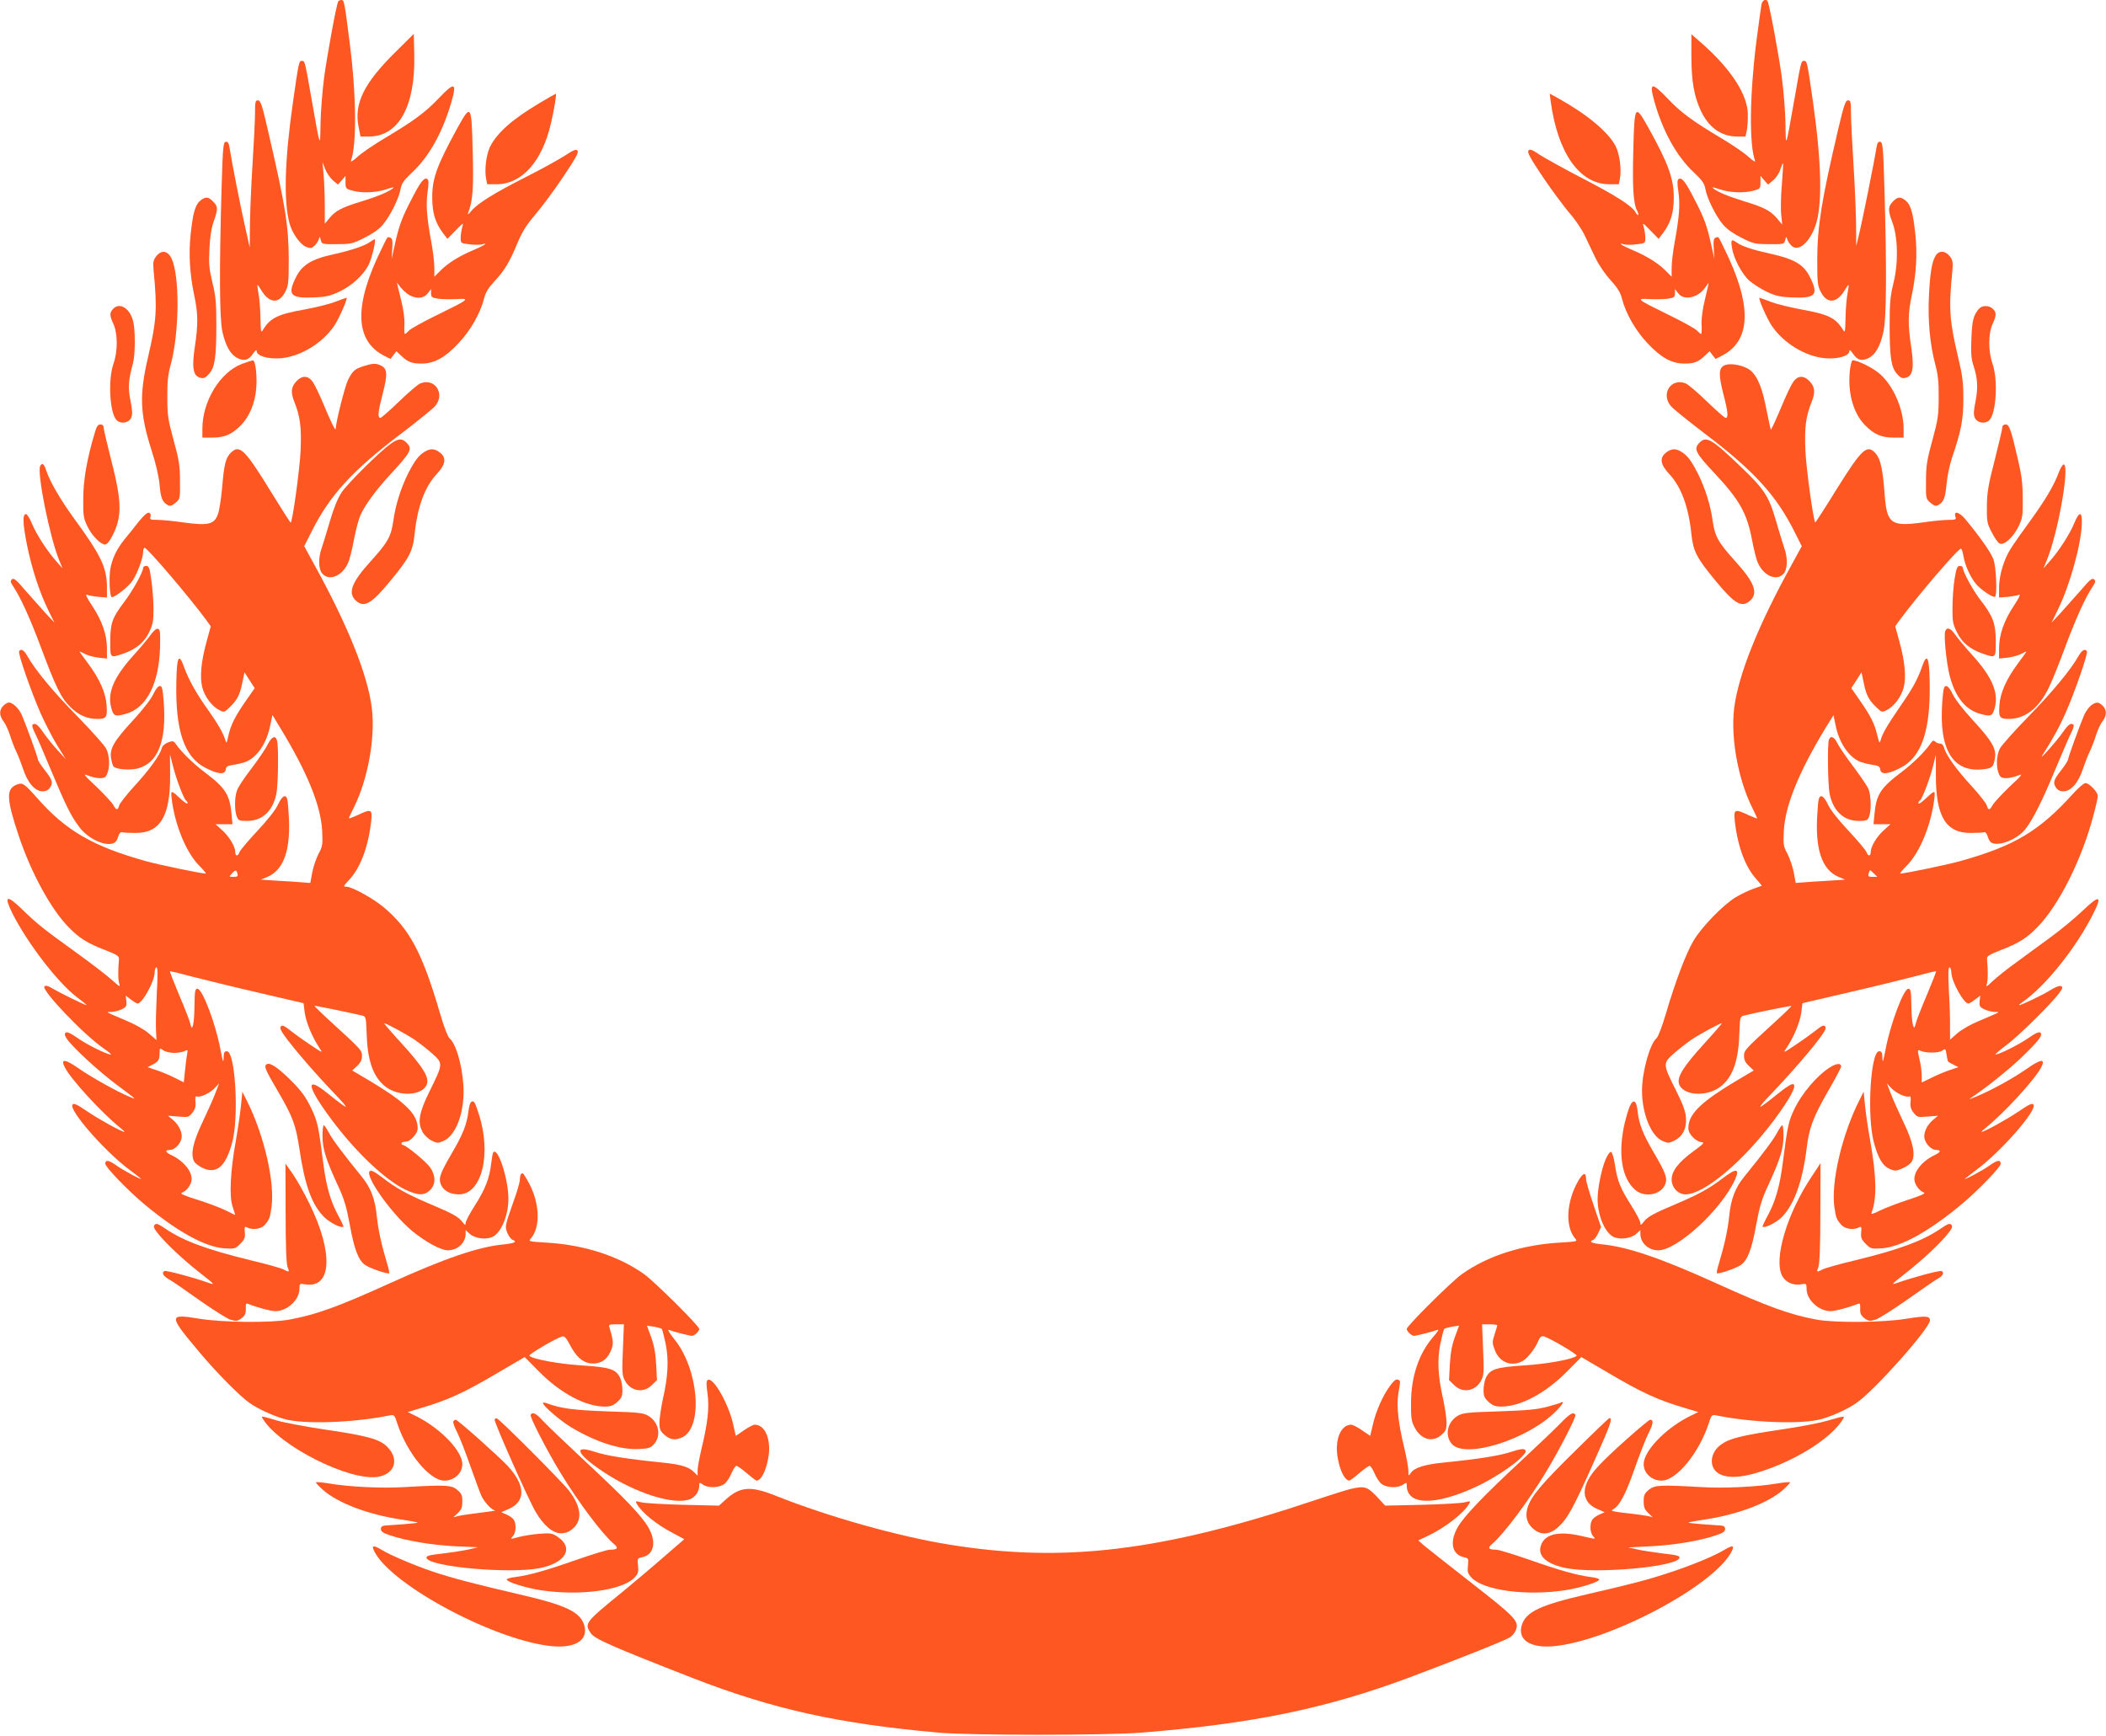 <?xml version="1.0" standalone="no"?>
<!DOCTYPE svg PUBLIC "-//W3C//DTD SVG 20010904//EN"
 "http://www.w3.org/TR/2001/REC-SVG-20010904/DTD/svg10.dtd">
<svg version="1.0" xmlns="http://www.w3.org/2000/svg"
 width="1280pt" height="1055pt" viewBox="0 0 1280 1055"
 preserveAspectRatio="xMidYMid meet">
<g transform="translate(0,1055) scale(0.1,-0.1)"
fill="#ff5722" stroke="none">
<path d="M2056 10542 c-11 -17 -66 -318 -86 -462 -11 -85 -21 -213 -22 -285
-2 -148 -1 -150 -53 145 -42 241 -42 240 -60 240 -18 0 -19 -3 -55 -255 -50
-351 -57 -599 -20 -734 15 -57 64 -126 99 -141 28 -11 34 -10 51 5 11 10 23
27 27 39 6 20 7 20 13 -4 6 -24 8 -25 98 -24 84 0 97 3 166 38 47 23 89 52
112 79 44 51 100 163 109 219 6 33 19 52 66 96 106 98 188 244 243 433 34 119
19 123 -79 20 -81 -85 -153 -138 -335 -246 -63 -38 -135 -87 -159 -110 -27
-24 -42 -33 -38 -22 36 97 33 397 -7 712 -33 258 -34 265 -51 265 -8 0 -16 -4
-19 -8z m-33 -1088 l31 -26 23 26 23 27 0 -39 c0 -36 2 -40 39 -50 57 -17 148
-14 211 8 43 14 50 15 35 3 -30 -22 -90 -47 -190 -78 -116 -35 -156 -56 -192
-100 l-29 -35 0 107 c0 60 -3 144 -7 188 l-7 80 16 -42 c9 -23 30 -54 47 -69z"/>
<path d="M10706 10523 c-3 -16 -17 -120 -32 -233 -40 -323 -43 -620 -7 -717 4
-11 -11 -2 -38 22 -24 23 -96 72 -159 110 -182 108 -254 161 -334 246 -98 102
-113 99 -82 -14 51 -183 136 -337 240 -434 52 -49 65 -68 71 -101 9 -56 65
-169 109 -219 23 -27 65 -56 112 -79 69 -35 82 -38 166 -38 90 -1 92 0 98 24
6 24 7 24 13 4 4 -12 16 -29 27 -39 41 -37 108 21 144 123 43 122 38 375 -14
747 -36 251 -37 255 -55 255 -18 0 -18 1 -60 -240 -52 -294 -51 -294 -53 -145
-1 72 -11 199 -22 283 -19 141 -76 447 -87 465 -10 17 -32 5 -37 -20z m124
-1094 c-6 -68 -8 -151 -4 -184 l6 -60 -32 38 c-39 46 -79 67 -195 102 -100 31
-160 56 -190 78 -15 12 -8 11 35 -3 63 -22 154 -25 211 -8 37 10 39 14 39 50
l0 39 23 -27 23 -26 32 27 c17 14 37 44 43 66 7 21 14 38 16 36 2 -2 -2 -60
-7 -128z"/>
<path d="M2404 10234 c-193 -190 -254 -315 -224 -458 l11 -56 52 0 c180 1 281
183 275 493 l-3 131 -111 -110z"/>
<path d="M10280 10209 c0 -149 16 -241 55 -327 48 -106 125 -161 222 -162 l52
0 8 38 c4 20 7 66 6 101 -3 117 -101 268 -271 420 l-72 63 0 -133z"/>
<path d="M3280 9924 c-166 -99 -257 -179 -301 -265 -23 -47 -35 -137 -25 -193
l7 -36 57 0 c154 0 278 139 331 372 20 85 35 178 29 178 -2 0 -46 -25 -98 -56z"/>
<path d="M9425 9933 c43 -315 176 -503 357 -503 l57 0 7 36 c10 56 -2 146 -26
195 -44 85 -170 191 -343 288 l-58 32 6 -48z"/>
<path d="M1550 9863 c0 -43 -7 -181 -15 -308 -8 -126 -15 -293 -16 -370 l-1
-140 -29 130 c-27 118 -79 384 -94 478 -5 29 -10 37 -23 35 -15 -3 -18 -31
-25 -273 -15 -512 -13 -802 5 -883 20 -86 49 -137 90 -158 41 -21 69 -14 95
25 15 22 23 28 23 17 0 -29 66 -49 142 -44 123 9 259 92 331 200 30 46 83 168
73 168 -2 0 -33 -11 -70 -25 -36 -14 -119 -34 -184 -46 -162 -29 -208 -51
-251 -120 -15 -25 -16 -23 -18 70 -1 53 -6 118 -12 146 -5 27 -8 51 -6 53 1 2
12 -13 23 -32 47 -79 106 -85 144 -13 21 39 23 55 23 202 -1 201 -20 324 -122
763 -39 172 -49 202 -65 202 -16 0 -18 -9 -18 -77z"/>
<path d="M11172 9763 c-100 -426 -126 -585 -127 -788 0 -147 2 -163 23 -202
38 -72 97 -66 144 13 11 19 22 34 23 32 2 -2 -1 -26 -6 -53 -6 -28 -11 -93
-12 -146 -2 -93 -3 -95 -18 -70 -43 69 -89 91 -251 120 -65 12 -148 32 -184
46 -37 14 -68 25 -70 25 -10 0 43 -122 73 -168 72 -108 208 -191 331 -200 76
-5 142 15 142 44 0 11 8 5 23 -17 26 -39 54 -46 95 -25 41 21 70 72 89 158 19
82 21 378 6 883 -7 242 -10 270 -25 273 -13 2 -18 -6 -23 -35 -12 -78 -87
-451 -105 -523 l-18 -75 -1 135 c-1 74 -8 239 -16 365 -8 127 -15 265 -15 308
0 68 -2 77 -18 77 -15 0 -25 -28 -60 -177z"/>
<path d="M2778 9768 c-124 -227 -152 -304 -151 -423 1 -90 18 -146 62 -207
l30 -40 50 51 c49 50 49 50 40 18 -5 -17 -9 -46 -9 -64 0 -31 1 -32 54 -38 30
-4 64 -4 77 0 42 13 7 -10 -51 -34 -86 -36 -154 -78 -199 -122 l-41 -41 0 54
c0 30 -8 101 -19 159 -28 154 -33 226 -22 304 8 52 7 71 -2 77 -19 11 -41 -16
-94 -120 -59 -112 -78 -163 -104 -282 l-19 -85 4 62 c3 49 1 63 -11 68 -19 7
-15 12 -50 -60 -173 -347 -169 -564 11 -657 l39 -20 18 23 18 24 28 -26 c42
-40 66 -49 125 -49 78 0 143 36 226 125 73 78 131 180 154 270 9 37 26 65 63
105 62 66 92 116 141 235 29 68 55 109 106 169 38 44 114 146 169 228 77 115
98 152 89 162 -8 11 -23 5 -77 -30 -37 -24 -143 -83 -237 -130 -193 -98 -293
-160 -332 -207 -16 -20 -23 -24 -19 -12 29 76 34 147 28 378 -7 286 -10 289
-95 135z m-288 -1013 c45 -23 85 -19 109 11 l21 27 0 -26 c0 -23 5 -27 45 -33
25 -3 75 -4 111 -2 84 5 78 0 -122 -98 -83 -40 -159 -83 -169 -94 -10 -11 -21
-20 -24 -20 -3 0 -5 26 -3 57 2 37 -6 95 -22 157 l-24 99 25 -32 c14 -17 38
-38 53 -46z"/>
<path d="M9927 9637 c-6 -227 0 -324 23 -367 6 -12 9 -24 7 -27 -3 -2 -10 5
-16 16 -21 39 -120 102 -321 206 -110 57 -227 122 -260 143 -48 33 -61 37 -70
27 -9 -11 11 -47 88 -162 55 -81 128 -179 161 -218 34 -38 75 -99 92 -135 17
-36 47 -98 66 -138 20 -42 59 -99 92 -135 42 -46 60 -75 69 -112 23 -90 81
-192 154 -270 83 -89 148 -125 226 -125 59 0 83 9 125 49 l28 26 18 -24 18
-23 39 20 c180 93 184 310 11 657 -35 72 -31 67 -50 60 -12 -5 -14 -19 -11
-68 l4 -62 -19 85 c-26 119 -45 170 -104 282 -53 104 -75 131 -94 120 -9 -6
-10 -25 -2 -77 11 -78 6 -150 -22 -304 -11 -58 -19 -129 -19 -159 l0 -54 -41
41 c-45 44 -113 86 -199 122 -58 24 -93 47 -51 34 13 -4 47 -4 77 0 53 6 54 7
54 38 0 18 -4 47 -9 64 -9 32 -9 32 40 -18 l50 -51 30 40 c44 61 61 117 62
207 1 118 -33 211 -156 432 -80 142 -83 138 -90 -140z m436 -904 c-15 -62 -23
-120 -21 -156 2 -31 0 -57 -3 -57 -3 0 -14 9 -24 20 -10 11 -86 54 -169 94
-200 98 -206 103 -122 98 36 -2 86 -1 111 2 40 6 45 10 45 33 l0 26 21 -27
c36 -46 123 -25 165 39 9 14 17 25 19 25 1 0 -9 -44 -22 -97z"/>
<path d="M1218 9331 c-31 -25 -45 -73 -59 -202 -13 -122 -6 -243 21 -372 24
-112 25 -177 4 -316 -19 -127 -10 -177 33 -187 21 -6 32 -1 54 24 35 39 44
100 44 302 0 129 -4 172 -24 253 -20 84 -23 114 -18 205 3 71 12 127 26 166
27 76 26 92 -4 121 -29 30 -45 31 -77 6z"/>
<path d="M11505 9325 c-30 -30 -31 -54 -4 -125 34 -89 38 -244 8 -367 -20 -81
-24 -124 -24 -253 0 -202 9 -263 44 -302 22 -25 33 -30 54 -24 43 10 52 60 33
187 -21 139 -20 204 4 316 27 129 34 250 21 372 -14 129 -28 177 -59 202 -32
25 -48 24 -77 -6z"/>
<path d="M2250 9080 c-29 -23 -116 -52 -220 -75 -141 -31 -197 -66 -236 -150
-47 -99 -26 -119 116 -113 70 3 97 9 152 35 75 35 146 100 178 162 19 38 46
148 38 156 -2 2 -14 -5 -28 -15z"/>
<path d="M10526 9048 c9 -65 59 -161 105 -203 23 -20 71 -51 108 -69 54 -25
81 -31 151 -34 142 -6 163 14 116 113 -40 86 -93 119 -251 154 -104 23 -167
44 -198 66 -33 23 -38 19 -31 -27z"/>
<path d="M950 8993 c-19 -25 -21 -36 -16 -93 22 -226 18 -299 -34 -520 -54
-232 -50 -343 21 -567 26 -79 44 -159 49 -210 7 -82 17 -105 51 -124 13 -7 25
-3 46 15 28 24 28 26 27 133 0 93 -6 128 -39 248 -34 125 -38 153 -38 260 -1
93 4 138 21 200 53 197 55 541 4 645 -23 47 -61 52 -92 13z"/>
<path d="M11766 8998 c-24 -36 -35 -104 -42 -243 -8 -150 6 -299 38 -419 17
-63 22 -108 21 -201 0 -107 -4 -135 -38 -260 -33 -120 -39 -155 -39 -248 -1
-107 -1 -109 27 -133 21 -18 33 -22 46 -15 34 19 44 42 52 129 4 48 20 121 34
162 55 162 68 229 68 355 0 100 -5 142 -31 250 -53 224 -59 297 -36 525 5 57
3 68 -16 93 -26 33 -64 36 -84 5z"/>
<path d="M687 8672 c-22 -24 -21 -40 3 -93 26 -58 26 -165 0 -239 -35 -98 -23
-306 20 -345 26 -24 72 -16 87 15 9 20 8 42 -4 105 -16 81 -13 123 16 230 13
49 14 196 1 249 -18 81 -83 122 -123 78z"/>
<path d="M12028 8673 c-34 -39 -42 -71 -46 -180 -4 -88 -1 -124 12 -164 26
-77 29 -136 13 -219 -12 -59 -13 -80 -4 -100 15 -31 61 -39 87 -15 43 39 55
247 20 345 -26 74 -26 181 0 239 25 54 25 73 2 94 -24 22 -65 22 -84 0z"/>
<path d="M1470 8338 c-133 -51 -240 -227 -240 -395 l0 -53 61 0 c75 0 120 20
176 78 49 51 83 132 90 218 7 78 -4 174 -20 173 -7 0 -37 -10 -67 -21z"/>
<path d="M11244 8304 c-16 -134 18 -263 89 -336 56 -58 101 -78 176 -78 l61 0
0 53 c0 118 -60 258 -142 332 -41 37 -136 85 -168 85 -5 0 -12 -25 -16 -56z"/>
<path d="M2212 8325 c-55 -17 -69 -29 -97 -85 -18 -36 -73 -252 -75 -298 -1
-13 -31 48 -75 154 -24 57 -53 118 -65 134 -26 37 -62 39 -95 6 -36 -36 -40
-69 -16 -129 36 -91 44 -153 38 -297 -5 -109 -48 -425 -60 -437 -2 -1 -50 74
-108 168 -169 276 -201 309 -254 259 -33 -31 -43 -70 -55 -215 -6 -66 -17
-139 -26 -162 -22 -61 -59 -69 -207 -49 -61 9 -133 16 -160 16 -43 0 -48 2
-42 19 3 12 0 21 -9 24 -10 4 -31 -15 -63 -54 -26 -34 -65 -82 -86 -107 -47
-59 -74 -114 -86 -178 -10 -50 -4 -174 8 -174 21 0 100 62 125 98 31 45 66
140 66 179 0 12 4 23 9 23 17 0 276 -304 380 -446 l22 -31 -26 -95 c-33 -122
-41 -211 -26 -275 14 -56 58 -116 103 -139 30 -15 31 -15 65 18 45 43 61 74
76 150 l13 61 31 -48 31 -48 -53 -76 c-67 -96 -92 -147 -107 -213 -10 -46 -12
-50 -18 -28 -12 42 -46 101 -105 184 -69 96 -119 185 -145 258 -32 91 -45 70
-48 -77 -8 -305 47 -468 180 -534 75 -38 115 -41 120 -9 2 19 11 24 48 29 25
4 57 12 71 17 72 28 130 113 152 225 l13 61 47 -78 c165 -271 246 -471 255
-624 4 -86 3 -96 -21 -140 -14 -27 -32 -78 -39 -114 l-12 -65 -41 3 c-22 2
-89 7 -150 10 l-110 7 41 17 c102 44 144 171 128 390 -5 85 -9 100 -24 100
-10 0 -26 -19 -41 -52 -14 -31 -64 -94 -126 -160 -56 -60 -105 -118 -108 -129
-8 -25 -25 -25 -25 1 0 34 -36 94 -79 133 l-41 37 51 0 52 0 -6 64 c-11 116
-37 157 -163 252 -68 51 -143 124 -175 171 -14 20 -19 21 -48 10 -19 -7 -34
-21 -38 -35 -10 -41 -78 -135 -167 -231 -47 -52 -89 -105 -92 -118 -8 -30 -17
-29 -35 3 -7 14 -53 64 -102 111 -79 74 -85 82 -52 69 21 -9 53 -16 71 -16 28
0 37 5 46 28 17 40 14 112 -7 152 -10 19 -88 107 -174 195 -149 152 -255 280
-304 366 -21 38 -40 49 -51 30 -8 -12 73 -245 130 -375 26 -59 71 -146 100
-194 l54 -87 -50 55 c-28 30 -67 79 -87 108 -34 49 -51 61 -66 46 -3 -4 2 -23
12 -43 11 -20 54 -119 96 -221 94 -225 126 -290 176 -356 56 -76 169 -126 217
-95 7 4 17 21 21 37 5 17 14 28 22 25 8 -2 43 -4 80 -4 151 -2 214 99 213 348
l-1 130 18 -70 c19 -78 66 -202 80 -211 5 -3 9 -10 9 -17 0 -6 -15 3 -33 19
-70 65 -70 65 -63 4 20 -158 89 -324 167 -402 26 -26 44 -48 39 -48 -27 0
-287 54 -365 76 -319 89 -485 185 -658 382 -82 92 -90 97 -127 82 -63 -26 -61
-86 12 -305 76 -229 197 -451 306 -562 62 -64 113 -97 221 -138 76 -30 86 -37
84 -57 -6 -65 -6 -126 2 -148 7 -21 1 -18 -41 20 -27 25 -123 99 -214 165
-206 148 -247 181 -337 269 -93 90 -111 82 -58 -25 91 -181 275 -421 393 -511
35 -26 61 -48 58 -48 -10 0 -170 79 -208 102 -26 16 -40 20 -48 12 -21 -21
244 -299 362 -378 29 -20 48 -36 41 -36 -23 0 -147 61 -204 102 -43 30 -63 38
-71 30 -7 -7 -5 -18 10 -39 37 -53 199 -201 303 -278 126 -94 123 -91 74 -71
-74 31 -230 118 -306 171 -84 59 -113 61 -85 7 38 -74 224 -276 334 -365 19
-15 31 -27 28 -27 -17 0 -154 76 -225 124 -63 43 -82 52 -90 42 -26 -31 194
-283 344 -395 33 -25 65 -49 70 -54 21 -19 -103 47 -148 79 -46 33 -67 36 -67
10 0 -20 135 -160 235 -244 201 -168 370 -261 487 -270 65 -4 68 -3 98 27 27
27 31 38 28 70 -3 34 -1 38 14 30 31 -17 83 -10 105 13 30 34 34 44 43 109 22
154 -46 445 -152 653 l-25 50 -8 -80 c-4 -43 -18 -140 -31 -214 -34 -188 -42
-343 -20 -405 9 -27 16 -49 16 -50 0 -1 -26 11 -57 27 -32 16 -109 45 -172 65
-84 26 -110 38 -95 43 25 10 50 39 57 69 12 51 -41 121 -120 159 -39 18 -43
32 -10 32 27 0 62 34 70 69 8 33 -14 82 -51 113 l-31 26 63 -5 c60 -5 64 -4
85 23 17 21 22 39 19 67 -3 28 0 36 10 32 20 -7 79 21 108 52 l26 28 -25 -65
c-14 -36 -49 -114 -78 -175 -56 -117 -72 -193 -49 -235 6 -12 31 -30 55 -41
83 -37 138 12 177 159 41 157 18 552 -33 552 -16 0 -19 -8 -20 -42 -1 -33 -5
-22 -19 52 -29 157 -110 370 -140 370 -14 0 -17 -13 -18 -105 -1 -109 -14
-164 -25 -109 -3 16 -33 94 -67 173 -33 79 -59 145 -57 147 1 2 63 -13 137
-33 74 -19 257 -64 405 -98 l270 -63 7 -57 c8 -58 45 -148 89 -214 23 -34 23
-34 -56 19 -44 29 -99 69 -123 88 -32 26 -46 32 -54 24 -8 -8 -4 -22 17 -52
50 -72 188 -232 300 -349 111 -116 103 -117 -36 -5 -137 110 -125 41 28 -164
148 -198 325 -365 448 -424 76 -36 114 -36 149 -2 35 35 35 86 1 137 -24 35
-148 137 -166 137 -5 0 -9 5 -9 10 0 6 11 10 24 10 15 0 35 12 51 32 22 26 26
39 22 70 -10 75 -89 148 -283 264 l-113 67 30 28 c20 19 29 36 29 59 0 36 -2
38 -189 209 -56 51 -101 95 -99 97 3 2 203 -39 293 -60 18 -5 20 -15 23 -98 4
-166 36 -265 106 -326 83 -73 242 -65 262 13 10 41 -29 104 -151 238 -64 70
-113 127 -110 127 13 0 134 -66 185 -100 30 -21 79 -59 108 -85 66 -59 65 -62
-15 -224 -66 -133 -77 -193 -45 -251 10 -19 35 -43 55 -53 32 -16 39 -17 71
-3 80 33 134 186 122 345 -9 125 -46 249 -85 281 -9 8 -34 72 -55 145 -110
376 -186 518 -346 652 -64 53 -191 123 -224 123 -22 0 -21 2 20 46 66 73 113
199 130 352 8 74 1 77 -83 37 -29 -13 -53 -22 -53 -19 0 2 13 30 29 62 87 173
133 427 111 607 -24 201 -147 506 -352 877 l-59 108 46 91 c110 219 246 368
543 593 101 77 194 152 207 168 62 74 -1 172 -89 138 -15 -5 -73 -55 -130
-110 -57 -55 -108 -100 -114 -100 -18 0 -15 36 15 150 30 117 27 150 -12 168
-32 15 -48 14 -103 -3z m-769 -3085 c4 -17 0 -20 -24 -20 -28 0 -28 1 -11 19
22 25 29 25 35 1z m-490 -727 c-4 -87 -7 -187 -5 -222 l3 -63 -46 40 c-26 23
-83 55 -133 76 -138 59 -132 55 -94 55 18 1 47 8 64 17 26 13 29 20 26 49 l-4
33 32 -24 c17 -13 35 -24 40 -24 29 0 103 134 104 188 0 17 5 32 11 32 8 0 8
-46 2 -157z m105 -363 c24 0 53 5 64 11 19 10 20 9 15 -22 -4 -19 -9 -64 -13
-101 l-7 -67 -56 28 c-31 16 -80 36 -110 46 l-54 18 29 15 c37 19 44 30 44 70
0 32 1 33 22 18 12 -9 42 -16 66 -16z"/>
<path d="M10483 8330 c-37 -15 -39 -55 -10 -170 30 -114 33 -150 15 -150 -6 0
-57 45 -114 100 -57 55 -115 105 -130 110 -88 34 -151 -64 -89 -138 13 -16
106 -91 207 -168 297 -225 433 -374 543 -593 l46 -91 -59 -108 c-207 -374
-327 -675 -352 -877 -22 -180 24 -434 111 -607 16 -32 29 -60 29 -62 0 -3 -24
6 -52 19 -85 40 -92 37 -84 -37 17 -153 64 -279 131 -352 19 -21 34 -40 33
-40 -2 -1 -25 -9 -53 -19 -27 -10 -74 -32 -104 -50 -76 -45 -208 -181 -258
-265 -46 -78 -110 -247 -169 -447 -21 -72 -46 -137 -55 -145 -42 -35 -89 -206
-89 -320 0 -141 56 -277 126 -306 32 -14 39 -13 71 3 50 25 75 74 70 139 -2
38 -19 83 -60 165 -81 161 -81 165 -15 224 29 26 78 64 108 85 51 34 172 100
185 100 3 0 -46 -57 -110 -127 -122 -134 -161 -197 -151 -238 20 -78 179 -86
262 -13 70 61 102 160 106 326 3 86 5 93 25 98 61 16 288 62 291 59 2 -1 -43
-45 -99 -96 -187 -171 -189 -173 -189 -209 0 -23 9 -40 29 -59 l30 -28 -113
-67 c-194 -116 -273 -189 -283 -264 -4 -31 0 -44 21 -69 15 -18 38 -33 54 -35
24 -3 21 -7 -47 -57 -91 -67 -131 -120 -131 -171 0 -48 39 -90 84 -90 113 0
348 197 539 452 93 125 137 205 118 217 -9 6 -36 -10 -90 -53 -139 -112 -147
-111 -36 5 112 117 250 277 300 349 21 30 25 44 17 52 -8 8 -22 2 -54 -24 -24
-19 -79 -59 -123 -88 -79 -53 -79 -53 -56 -19 44 66 81 156 89 214 l7 57 270
63 c149 34 331 79 405 98 74 20 136 35 137 33 2 -2 -24 -68 -57 -147 -34 -79
-64 -157 -67 -173 -11 -54 -24 0 -26 109 -1 90 -4 105 -18 105 -29 0 -110
-215 -139 -370 -14 -74 -18 -85 -19 -52 -1 34 -4 42 -20 42 -52 0 -75 -394
-32 -554 26 -97 54 -144 98 -162 30 -13 38 -13 78 5 24 10 49 29 55 41 23 42
7 118 -49 235 -29 61 -64 139 -78 175 l-25 65 26 -28 c29 -31 88 -59 108 -52
10 4 13 -4 10 -32 -3 -28 2 -46 19 -67 21 -27 25 -28 85 -23 l63 5 -31 -26
c-37 -31 -59 -80 -51 -113 8 -35 43 -69 70 -69 33 0 29 -14 -10 -32 -79 -38
-132 -108 -120 -159 7 -29 32 -59 56 -68 13 -5 -16 -18 -96 -44 -64 -21 -141
-50 -172 -66 -40 -20 -55 -24 -50 -13 33 88 31 214 -8 437 -14 77 -28 176 -32
219 l-8 80 -25 -50 c-106 -208 -174 -499 -153 -651 10 -68 14 -77 44 -110 22
-24 74 -31 105 -14 15 8 17 4 14 -30 -3 -32 1 -43 28 -70 30 -30 33 -31 98
-27 117 9 286 102 487 270 100 84 235 224 235 244 0 26 -21 23 -67 -10 -45
-32 -169 -98 -148 -79 6 5 37 29 70 54 150 112 370 364 344 395 -8 10 -27 1
-90 -42 -71 -48 -208 -124 -225 -124 -3 0 9 12 28 27 110 89 296 291 334 365
28 54 -1 52 -85 -7 -84 -59 -215 -131 -306 -169 -33 -14 -51 -20 -41 -13 85
55 234 174 308 245 108 104 135 139 120 154 -8 8 -28 0 -71 -30 -55 -39 -180
-102 -203 -102 -5 0 26 27 69 59 78 59 279 258 322 319 19 28 20 33 7 38 -9 4
-36 -7 -63 -24 -44 -28 -177 -92 -191 -92 -4 0 5 8 18 17 139 95 329 331 434
542 55 109 36 113 -66 15 -46 -44 -132 -115 -192 -159 -60 -44 -155 -113 -210
-154 -56 -40 -121 -92 -145 -115 -38 -36 -42 -38 -35 -16 7 22 7 84 1 148 -2
20 8 27 84 57 108 41 159 74 221 138 132 134 273 416 343 686 14 51 25 102 25
113 0 24 -52 78 -75 78 -9 0 -42 -28 -73 -62 -206 -229 -358 -320 -687 -412
-78 -22 -338 -76 -365 -76 -5 0 13 22 39 48 78 78 147 244 167 402 7 61 7 61
-63 -4 -18 -16 -33 -25 -33 -19 0 7 4 14 9 17 14 9 61 133 80 210 l17 68 0
-128 c0 -248 62 -349 213 -347 37 0 72 2 80 4 8 3 17 -8 22 -25 4 -16 14 -33
21 -37 43 -27 157 17 207 80 47 59 103 171 186 371 43 102 85 201 96 221 10
20 15 39 12 43 -15 15 -32 3 -66 -46 -39 -56 -151 -181 -123 -138 65 102 103
171 142 260 55 125 136 359 128 371 -11 18 -30 8 -51 -29 -50 -87 -158 -217
-304 -367 -86 -88 -164 -176 -174 -195 -21 -40 -24 -112 -7 -152 9 -23 18 -28
46 -28 18 0 50 7 71 16 33 13 27 5 -52 -69 -49 -47 -95 -97 -102 -111 -18 -32
-27 -33 -35 -3 -3 13 -45 66 -92 118 -91 98 -157 190 -168 234 -4 15 -13 25
-24 25 -10 0 -23 5 -30 12 -10 10 -16 7 -29 -12 -34 -50 -108 -122 -177 -174
-126 -95 -152 -136 -163 -252 l-6 -64 52 0 51 0 -41 -37 c-43 -39 -79 -99 -79
-133 0 -26 -17 -26 -25 -1 -3 11 -52 69 -108 129 -62 66 -112 129 -126 160
-15 33 -31 52 -41 52 -15 0 -19 -15 -24 -100 -16 -219 26 -346 128 -390 l41
-17 -110 -7 c-60 -3 -128 -8 -150 -10 l-41 -3 -12 65 c-7 36 -25 87 -39 114
-24 44 -25 54 -21 140 9 153 90 353 254 624 l48 77 12 -60 c22 -110 82 -197
153 -225 14 -5 46 -13 71 -17 37 -5 46 -10 48 -29 5 -32 45 -29 120 9 133 66
188 231 180 539 -3 141 -17 162 -47 75 -27 -77 -57 -131 -136 -245 -76 -111
-104 -159 -115 -200 -6 -21 -8 -17 -20 30 -16 70 -39 116 -105 211 l-53 76 31
48 31 48 13 -61 c15 -76 31 -107 76 -150 34 -33 35 -33 65 -18 45 23 89 83
103 139 15 64 7 153 -26 275 l-26 95 22 31 c113 154 366 449 378 441 5 -2 11
-24 15 -47 9 -53 37 -117 72 -163 27 -36 110 -92 120 -82 14 13 6 184 -10 227
-16 42 -80 134 -169 242 -39 47 -74 56 -62 17 6 -17 1 -19 -42 -19 -27 0 -99
-7 -160 -16 -189 -26 -215 -7 -228 167 -11 151 -25 217 -52 249 -54 64 -84 37
-243 -218 -68 -111 -126 -199 -127 -198 -12 12 -55 328 -60 436 -6 144 2 206
38 297 24 60 20 93 -16 129 -33 33 -69 31 -95 -6 -12 -16 -41 -77 -65 -134
-24 -58 -50 -117 -58 -132 l-14 -27 -6 24 c-3 13 -15 72 -27 130 -26 126 -61
195 -110 220 -44 23 -108 32 -137 19z m907 -3090 l20 -20 -29 0 c-24 0 -28 3
-24 20 3 11 7 20 9 20 2 0 13 -9 24 -20z m470 -602 c1 -54 75 -188 104 -188 5
0 23 11 40 24 l32 24 -4 -33 c-3 -29 0 -36 26 -49 17 -9 46 -16 64 -17 38 0
44 4 -94 -55 -49 -20 -107 -53 -132 -75 l-44 -39 0 77 c1 43 -2 142 -7 221 -5
102 -4 142 4 142 6 0 11 -15 11 -32z m-19 -541 c2 -3 17 -11 33 -19 l29 -15
-54 -18 c-30 -10 -80 -31 -111 -47 l-58 -28 0 42 c0 24 -6 69 -14 101 -12 53
-12 58 3 51 33 -16 116 -16 136 0 19 14 20 13 26 -25 3 -21 7 -40 10 -42z"/>
<path d="M576 7919 c-47 -156 -70 -287 -70 -399 -1 -107 1 -119 27 -173 27
-54 79 -107 106 -107 22 0 69 90 81 155 16 83 4 174 -50 382 -22 86 -40 164
-40 174 0 12 -7 19 -20 19 -15 0 -23 -12 -34 -51z"/>
<path d="M12170 7953 c0 -10 -21 -99 -46 -198 -39 -151 -47 -196 -48 -281 -1
-93 1 -105 29 -159 17 -32 37 -63 47 -68 25 -16 81 33 115 100 26 54 28 66 27
173 0 88 -7 143 -28 232 -43 187 -54 218 -76 218 -12 0 -20 -7 -20 -17z"/>
<path d="M2374 7852 c-68 -49 -260 -239 -297 -294 -24 -36 -47 -92 -71 -173
-19 -66 -42 -140 -50 -164 -23 -63 -21 -132 4 -159 42 -45 118 -14 154 63 10
19 26 84 37 143 11 59 29 127 40 151 26 59 94 152 176 241 133 145 142 161
103 200 -27 27 -50 25 -96 -8z"/>
<path d="M10330 7860 c-38 -38 -28 -60 92 -188 150 -160 196 -241 227 -406 11
-58 27 -122 37 -141 36 -77 112 -108 154 -63 25 27 27 96 4 159 -8 24 -31 98
-50 164 -43 149 -71 192 -218 332 -172 165 -205 184 -246 143z"/>
<path d="M2578 7802 c-36 -23 -59 -55 -97 -129 -44 -88 -78 -195 -90 -287 -14
-97 -33 -132 -140 -250 -114 -126 -138 -190 -89 -236 51 -47 94 -23 213 122
113 137 134 177 145 282 17 165 62 287 134 364 55 59 61 99 20 131 -33 26 -61
26 -96 3z"/>
<path d="M10126 7799 c-41 -32 -35 -72 20 -131 72 -77 117 -199 134 -364 11
-105 32 -145 145 -282 119 -145 162 -169 213 -122 49 46 25 110 -89 236 -107
118 -126 153 -140 250 -12 92 -46 199 -90 287 -38 74 -61 106 -97 129 -35 23
-63 23 -96 -3z"/>
<path d="M245 7719 c-23 -36 58 -438 115 -575 l20 -49 -35 40 c-57 63 -123
166 -150 230 -13 33 -30 60 -37 60 -22 0 -20 -57 6 -187 29 -144 77 -291 130
-398 l37 -75 -56 60 c-30 33 -85 95 -122 137 -52 62 -69 76 -80 67 -11 -10
-10 -17 7 -43 46 -69 101 -191 165 -361 94 -252 125 -316 182 -372 50 -50 102
-73 164 -73 56 0 62 10 57 82 -5 77 -42 161 -117 261 -28 37 -49 67 -47 67 2
0 18 -7 36 -17 19 -9 55 -18 82 -21 l48 -5 0 62 c0 82 -30 169 -90 259 -30 45
-43 71 -32 67 9 -4 41 -10 70 -13 l52 -4 0 60 c0 122 -35 195 -201 422 -84
116 -146 223 -169 293 -12 37 -23 46 -35 26z"/>
<path d="M12515 7683 c-30 -82 -84 -173 -175 -298 -48 -66 -102 -142 -119
-170 -42 -66 -71 -163 -71 -237 l0 -60 53 4 c28 3 60 9 69 13 11 4 -2 -22 -32
-67 -60 -90 -90 -177 -90 -259 l0 -62 48 5 c27 3 63 12 82 21 18 10 34 17 36
17 2 0 -19 -30 -47 -67 -75 -100 -112 -184 -117 -261 -5 -72 1 -82 57 -82 100
0 184 66 244 191 20 41 66 155 102 254 64 170 119 292 165 361 17 26 18 33 7
43 -11 9 -28 -5 -80 -67 -37 -42 -92 -104 -122 -137 l-56 -60 39 80 c72 147
141 393 145 522 3 77 -16 77 -48 -2 -27 -64 -93 -167 -150 -230 l-35 -40 20
49 c68 164 140 570 104 583 -6 2 -19 -18 -29 -44z"/>
<path d="M870 7099 c0 -26 -63 -140 -118 -212 -71 -94 -82 -127 -82 -241 0
-97 -1 -96 77 -70 79 27 128 67 159 130 23 48 27 68 27 143 0 47 -6 125 -13
174 -10 74 -15 87 -31 87 -10 0 -19 -5 -19 -11z"/>
<path d="M11880 7033 c-7 -43 -13 -121 -13 -174 -1 -85 2 -102 27 -152 31 -64
80 -104 159 -131 78 -26 77 -28 77 77 0 107 -18 154 -94 251 -43 55 -106 170
-106 195 0 6 -8 11 -19 11 -15 0 -20 -13 -31 -77z"/>
<path d="M917 6693 c-14 -21 -62 -78 -107 -128 -125 -139 -163 -236 -129 -334
12 -34 23 -37 84 -20 127 35 203 186 208 411 2 87 0 103 -14 106 -9 2 -26 -13
-42 -35z"/>
<path d="M11823 6714 c-10 -27 7 -196 28 -276 34 -127 96 -203 184 -227 61
-17 72 -14 84 20 34 98 -4 195 -129 334 -45 50 -93 107 -107 128 -27 39 -50
47 -60 21z"/>
<path d="M932 6331 c-13 -29 -64 -95 -122 -158 -116 -125 -145 -175 -135 -231
3 -20 9 -43 14 -50 11 -18 99 -26 149 -13 123 34 175 167 157 405 -6 80 -10
96 -23 96 -11 0 -26 -19 -40 -49z"/>
<path d="M11805 6284 c-22 -290 64 -432 249 -410 55 6 62 13 71 68 10 56 -19
106 -135 231 -58 63 -109 129 -122 158 -14 30 -29 49 -40 49 -13 0 -17 -16
-23 -96z"/>
<path d="M20 6260 c-26 -26 -25 -60 1 -94 12 -15 30 -54 40 -86 10 -33 27 -76
37 -97 11 -21 29 -68 42 -106 27 -84 73 -137 118 -137 22 0 36 7 47 24 19 29
13 47 -37 110 -21 27 -38 54 -38 61 0 12 -69 202 -97 268 -17 40 -56 77 -79
77 -8 0 -23 -9 -34 -20z"/>
<path d="M12708 6261 c-13 -11 -32 -37 -41 -58 -28 -66 -97 -256 -97 -268 0
-7 -17 -34 -38 -61 -50 -63 -56 -81 -37 -110 11 -17 25 -24 47 -24 45 0 91 53
118 137 13 38 31 85 42 106 10 21 27 64 37 97 10 32 28 71 40 86 26 34 27 68
1 94 -25 25 -41 25 -72 1z"/>
<path d="M1626 6023 c-13 -27 -58 -92 -99 -146 -42 -54 -81 -113 -87 -133 -15
-43 -15 -120 -1 -157 10 -25 15 -27 64 -27 90 0 154 59 176 161 12 53 15 289
5 327 -10 35 -32 26 -58 -25z"/>
<path d="M11116 6054 c-10 -27 -7 -280 5 -333 22 -102 86 -161 176 -161 48 0
54 3 63 26 15 37 12 130 -4 169 -8 18 -50 80 -93 137 -43 57 -86 120 -96 141
-19 39 -41 48 -51 21z"/>
<path d="M1621 4081 c-18 -12 -11 -29 69 -166 90 -154 108 -203 130 -350 33
-221 75 -338 151 -414 35 -34 105 -69 116 -57 2 2 -12 32 -31 67 -47 87 -73
177 -91 317 -30 235 -35 255 -76 341 -32 65 -58 100 -117 160 -84 83 -130 114
-151 102z"/>
<path d="M11116 4058 c-74 -48 -163 -154 -207 -243 -39 -81 -44 -103 -74 -337
-18 -140 -44 -230 -91 -317 -19 -35 -33 -65 -31 -67 11 -12 81 23 116 57 75
75 126 216 151 414 15 128 39 192 130 351 44 76 80 144 80 150 0 25 -30 21
-74 -8z"/>
<path d="M2864 3852 c-6 -4 -14 -29 -17 -57 -9 -78 -34 -141 -98 -250 -75
-129 -85 -156 -69 -196 16 -37 56 -59 109 -59 141 0 201 250 119 495 -22 68
-28 77 -44 67z"/>
<path d="M9904 3822 c-8 -20 -21 -64 -29 -97 -43 -187 -19 -338 65 -409 56
-47 154 -29 180 33 16 40 6 67 -69 196 -65 110 -90 174 -98 252 -7 66 -27 76
-49 25z"/>
<path d="M1960 3643 c1 -77 20 -140 94 -300 38 -81 52 -129 72 -238 27 -149
52 -215 93 -244 28 -20 138 -58 146 -50 2 3 -2 27 -11 54 -36 121 -55 207 -64
294 -11 105 -36 170 -91 238 -109 134 -177 224 -199 266 -14 26 -28 47 -32 47
-5 0 -8 -30 -8 -67z"/>
<path d="M10800 3663 c-22 -42 -90 -132 -199 -266 -55 -68 -80 -133 -91 -238
-9 -87 -28 -173 -64 -294 -9 -27 -13 -51 -11 -54 8 -8 118 30 146 50 41 29 66
95 93 244 20 109 34 157 72 238 74 160 93 223 94 300 0 37 -3 67 -8 67 -4 0
-18 -21 -32 -47z"/>
<path d="M2997 3543 c-3 -5 -8 -35 -12 -68 -10 -87 -36 -154 -99 -253 -31 -48
-56 -96 -56 -106 0 -16 -4 -14 -21 8 -24 31 -57 49 -206 112 -131 56 -196 92
-280 157 -49 37 -68 46 -76 38 -30 -30 130 -255 256 -362 80 -66 176 -119 218
-119 61 0 109 45 109 101 l0 22 24 -22 c30 -28 95 -38 136 -21 54 22 100 129
100 233 0 124 -67 325 -93 280z"/>
<path d="M9759 3503 c-25 -58 -49 -177 -49 -241 0 -103 47 -210 100 -232 41
-17 106 -7 136 21 l24 22 0 -22 c0 -56 48 -101 109 -101 115 0 383 247 466
429 30 68 9 72 -68 14 -84 -65 -149 -101 -280 -157 -149 -63 -182 -81 -206
-112 -17 -22 -21 -24 -21 -8 0 10 -24 57 -54 104 -67 106 -85 148 -100 246 -6
43 -17 79 -24 82 -7 2 -21 -17 -33 -45z"/>
<path d="M1736 3176 c0 -201 4 -310 12 -328 13 -32 11 -33 -26 -14 -15 8 -104
33 -197 55 -270 66 -411 118 -522 194 -43 29 -54 33 -64 21 -9 -11 -2 -24 30
-63 52 -61 144 -147 241 -224 101 -79 101 -80 50 -62 -85 30 -252 75 -261 69
-18 -11 -8 -30 29 -51 20 -11 104 -69 185 -127 82 -58 167 -111 188 -118 35
-10 43 -9 67 9 21 16 27 28 26 57 -1 31 1 36 15 30 49 -20 137 -44 164 -44 73
0 147 69 147 136 0 32 1 33 35 27 162 -26 173 191 25 492 -32 66 -78 147 -102
181 l-43 61 1 -301z"/>
<path d="M11013 3401 c-152 -226 -235 -506 -181 -607 21 -38 66 -59 113 -51
34 6 35 5 35 -27 0 -67 74 -136 147 -136 27 0 115 24 164 44 14 6 16 1 15 -30
-1 -29 5 -41 26 -57 24 -18 32 -19 66 -9 22 7 106 60 188 118 82 58 166 116
186 128 37 20 47 39 29 50 -9 6 -176 -39 -261 -69 -51 -18 -51 -17 50 62 97
77 189 163 241 224 32 39 39 52 30 63 -10 12 -21 8 -64 -21 -111 -76 -252
-128 -522 -194 -93 -22 -182 -47 -197 -55 -37 -19 -39 -18 -26 14 7 18 12 128
12 329 1 167 1 303 1 303 0 0 -24 -36 -52 -79z"/>
<path d="M3167 3413 c-4 -3 -7 -18 -7 -32 0 -14 -16 -71 -36 -126 -57 -161
-56 -160 -40 -200 8 -19 22 -38 31 -41 31 -12 13 -21 -52 -28 -152 -14 -356
-83 -693 -236 -315 -143 -448 -191 -610 -221 -111 -21 -407 -18 -547 5 -193
31 -193 25 8 -214 99 -117 239 -259 296 -298 52 -37 145 -79 213 -98 116 -33
421 -22 636 22 30 6 32 4 48 -47 60 -182 197 -349 287 -349 60 0 109 45 109
100 0 79 -128 213 -273 288 l-59 29 74 22 c173 51 269 95 485 223 l152 89 88
-89 c131 -132 282 -212 399 -212 34 0 51 6 76 28 26 24 31 36 31 73 0 24 -6
58 -14 74 -25 52 -60 64 -230 75 -142 9 -301 38 -322 59 -7 7 163 108 200 117
14 4 25 -9 46 -49 38 -73 76 -107 124 -114 57 -7 100 18 124 72 19 44 19 60
-6 143 -7 21 -4 22 40 22 l47 0 -6 -152 c-6 -136 -5 -157 11 -188 34 -67 114
-81 165 -29 l31 30 -5 97 c-4 69 -13 117 -31 166 l-25 68 41 -6 c23 -4 45 -10
49 -14 4 -4 14 -45 24 -91 19 -99 15 -193 -17 -335 -11 -50 -20 -113 -21 -141
0 -43 4 -53 31 -77 35 -31 68 -35 111 -13 125 65 95 414 -51 594 -31 39 -44
61 -33 57 28 -11 126 -36 140 -36 15 0 44 28 44 42 0 18 -272 288 -335 333
-156 111 -366 179 -598 192 -98 6 -106 7 -93 22 65 72 57 227 -18 356 -29 48
-29 49 -39 38z"/>
<path d="M9594 3375 c-75 -129 -83 -284 -18 -356 13 -15 5 -16 -93 -22 -232
-13 -442 -81 -598 -192 -63 -45 -335 -315 -335 -333 0 -14 29 -42 44 -42 14 0
112 25 141 36 13 5 6 -8 -23 -41 -88 -101 -136 -242 -136 -405 -1 -90 3 -111
22 -147 39 -74 109 -93 163 -45 27 24 31 34 31 77 -1 28 -10 91 -21 141 -32
142 -36 236 -17 335 10 46 20 87 24 91 4 4 26 10 49 14 l41 6 -25 -68 c-18
-49 -27 -97 -31 -166 l-5 -97 31 -30 c51 -52 131 -38 165 29 16 31 17 52 11
188 l-6 152 46 0 c25 0 46 -3 46 -6 0 -3 -7 -28 -16 -55 -15 -46 -15 -53 1
-95 28 -74 98 -103 166 -69 32 17 79 76 99 125 10 23 18 30 32 27 38 -10 208
-111 201 -118 -21 -21 -180 -50 -322 -59 -170 -11 -205 -23 -230 -75 -8 -16
-14 -50 -14 -74 0 -37 5 -49 31 -73 25 -22 42 -28 76 -28 117 0 268 80 399
212 l88 89 152 -89 c216 -128 312 -172 485 -223 l74 -22 -59 -29 c-145 -75
-273 -209 -273 -288 0 -55 49 -100 109 -100 90 0 227 167 287 349 16 51 18 53
48 47 215 -44 520 -55 636 -22 68 19 161 61 213 98 111 76 447 455 447 502 0
27 -25 29 -143 10 -140 -23 -436 -26 -547 -5 -162 30 -295 78 -610 221 -337
153 -541 222 -692 236 -65 7 -84 16 -55 27 8 3 22 22 31 42 l17 36 -45 133
c-25 73 -46 144 -46 159 0 43 -17 40 -46 -8z"/>
<path d="M4302 2162 c-10 -7 -10 -24 -2 -82 12 -85 2 -178 -36 -335 -13 -55
-24 -115 -24 -132 l0 -33 -21 21 c-33 33 -78 47 -195 59 -218 22 -340 42 -409
65 -135 45 -111 -13 51 -121 198 -132 435 -206 530 -166 32 14 54 47 54 83 0
19 1 19 22 5 32 -23 100 -20 131 4 14 11 33 40 43 65 11 25 24 45 30 45 5 0
34 -20 63 -45 29 -25 56 -45 59 -45 28 1 56 55 71 135 21 111 -17 205 -82 205
-8 0 -38 -15 -65 -34 l-50 -34 -16 71 c-28 125 -122 289 -154 269z"/>
<path d="M8449 2127 c-44 -59 -87 -156 -105 -237 l-16 -68 -50 34 c-27 19 -57
34 -65 34 -65 0 -103 -94 -82 -205 15 -80 43 -134 71 -135 3 0 30 20 59 45 29
25 58 45 63 45 6 0 19 -20 30 -45 10 -25 29 -54 43 -65 31 -24 99 -27 131 -4
21 14 22 14 22 -5 0 -121 169 -125 418 -10 99 45 233 132 280 182 26 27 30 36
20 45 -9 7 -32 4 -83 -13 -69 -23 -191 -43 -409 -65 -119 -12 -179 -31 -201
-63 -14 -21 -15 -20 -15 13 0 19 -11 80 -24 135 -38 155 -49 259 -37 335 14
82 14 77 -4 84 -10 4 -26 -9 -46 -37z"/>
<path d="M3300 2021 c0 -16 106 -107 167 -144 151 -92 304 -141 416 -135 61 3
72 7 93 31 45 52 27 134 -36 171 -30 18 -59 21 -250 27 -202 7 -282 18 -363
48 -15 6 -27 7 -27 2z"/>
<path d="M9488 2025 c-2 -3 -40 -14 -84 -26 -63 -17 -123 -22 -294 -28 -191
-6 -220 -9 -250 -27 -63 -37 -81 -119 -36 -171 81 -94 466 28 635 201 25 25
42 48 40 51 -3 3 -8 3 -11 0z"/>
<path d="M3225 1950 c-7 -11 98 -215 180 -350 109 -180 255 -374 325 -434 31
-26 24 -36 -25 -36 -13 0 -102 -27 -197 -60 -185 -65 -291 -95 -375 -106 -29
-3 -53 -10 -53 -15 0 -15 115 -51 205 -65 237 -36 495 -2 570 75 24 26 27 36
23 74 -5 43 -4 45 23 51 74 14 91 92 40 181 -40 70 -139 174 -386 404 -115
108 -230 217 -254 243 -42 47 -64 58 -76 38z"/>
<path d="M9484 1898 c-32 -33 -140 -136 -239 -228 -224 -208 -347 -336 -385
-403 -52 -91 -35 -168 39 -183 27 -6 28 -8 23 -51 -4 -38 -1 -48 23 -74 75
-77 333 -111 570 -75 90 14 205 50 205 65 0 5 -24 12 -52 15 -85 11 -191 41
-376 106 -95 33 -184 60 -197 60 -49 0 -56 10 -25 36 70 60 216 254 325 434
82 135 187 339 180 350 -12 20 -33 8 -91 -52z"/>
<path d="M1596 1928 c97 -165 528 -383 701 -355 103 17 132 108 56 183 -45 46
-123 67 -375 104 -114 17 -245 41 -293 55 -99 29 -98 29 -89 13z"/>
<path d="M11106 1914 c-44 -13 -172 -38 -285 -54 -240 -36 -308 -53 -361 -91
-67 -48 -75 -136 -17 -174 59 -38 167 -27 322 32 202 77 378 197 439 301 10
16 -3 14 -98 -14z"/>
<path d="M3006 1922 c-6 -11 202 -480 249 -561 49 -84 105 -131 154 -131 28 0
49 8 70 26 62 52 56 131 -20 232 -39 52 -419 433 -439 440 -4 2 -11 -1 -14 -6z"/>
<path d="M9580 1737 c-214 -210 -274 -282 -296 -352 -16 -56 -3 -98 41 -133
44 -35 96 -30 145 15 57 51 93 117 219 400 100 224 114 263 93 263 -4 0 -95
-87 -202 -193z"/>
<path d="M2755 1910 c-3 -5 7 -35 24 -67 16 -32 52 -125 81 -208 29 -82 59
-163 67 -180 20 -40 63 -85 82 -86 9 -1 -31 -7 -89 -14 -58 -7 -118 -16 -135
-20 l-30 -8 28 26 c22 21 27 35 27 71 0 37 -5 48 -31 70 -35 29 -67 31 -314
17 -143 -9 -347 1 -467 22 -43 7 -78 10 -78 6 0 -4 20 -25 45 -47 90 -79 273
-148 470 -178 55 -8 101 -17 103 -19 2 -2 -36 -6 -85 -10 -48 -3 -99 -7 -113
-8 -17 -1 -25 -8 -25 -21 0 -15 13 -24 51 -37 98 -34 259 -61 399 -68 l140 -6
-55 -13 c-30 -7 -101 -18 -158 -25 -82 -9 -102 -14 -100 -26 11 -55 506 -99
689 -63 157 32 209 122 109 190 -32 22 -42 24 -110 19 -41 -3 -99 -12 -128
-20 -52 -14 -52 -14 -35 5 21 23 22 80 3 104 -8 9 -28 23 -44 29 l-29 13 46
20 c103 46 101 143 -6 260 -54 58 -305 282 -317 282 -5 0 -11 -4 -15 -10z"/>
<path d="M9887 1802 c-156 -140 -208 -195 -236 -251 -39 -76 -19 -140 56 -173
l46 -20 -29 -13 c-16 -6 -36 -20 -44 -29 -19 -24 -18 -81 3 -104 18 -19 17
-19 -60 -1 -145 35 -233 17 -257 -54 -23 -64 32 -114 153 -139 183 -36 678 8
689 63 2 12 -18 17 -100 26 -57 7 -128 18 -158 25 l-55 12 140 7 c140 7 303
34 399 68 38 13 51 22 51 37 0 13 -8 20 -25 21 -14 1 -65 5 -113 8 -49 4 -87
8 -85 10 2 2 48 11 103 19 197 30 380 99 470 178 25 22 45 43 45 47 0 4 -35 1
-77 -6 -121 -21 -325 -31 -468 -22 -247 14 -279 12 -314 -17 -26 -22 -31 -33
-31 -70 0 -36 6 -50 28 -71 l27 -26 -25 7 c-14 3 -73 12 -132 18 -86 10 -102
14 -85 23 39 19 77 90 133 250 31 88 69 186 86 218 27 54 29 77 7 77 -5 0 -69
-53 -142 -118z"/>
<path d="M8207 1499 c-20 -5 -117 -35 -215 -68 -928 -311 -1527 -383 -2222
-270 -315 51 -737 170 -1058 298 -150 60 -214 55 -301 -24 l-41 -37 -218 5
c-119 3 -234 10 -254 15 -33 9 -37 8 -29 -7 30 -54 119 -127 221 -180 l69 -37
-126 -109 c-69 -61 -181 -154 -247 -209 -233 -190 -236 -194 -194 -255 24 -34
131 -81 618 -271 486 -189 881 -277 1495 -332 187 -17 1015 -17 1230 0 676 54
1120 145 1630 335 304 114 592 229 615 246 14 10 29 30 34 44 19 53 -4 77
-273 287 -141 110 -271 213 -289 228 l-32 29 52 24 c108 50 228 143 258 200 9
15 6 16 -28 7 -20 -5 -137 -12 -260 -15 l-223 -5 -52 56 c-57 60 -74 65 -160
45z"/>
<path d="M2276 1118 c108 -209 749 -547 1086 -575 139 -11 215 40 189 128 -25
81 -110 122 -396 188 -281 65 -411 100 -525 138 -117 40 -258 100 -310 132
-52 31 -64 28 -44 -11z"/>
<path d="M10480 1129 c-58 -36 -199 -94 -330 -137 -133 -44 -219 -67 -505
-133 -286 -66 -371 -107 -396 -188 -26 -88 50 -139 189 -128 337 28 978 366
1086 575 20 39 8 42 -44 11z"/>
</g>
</svg>
